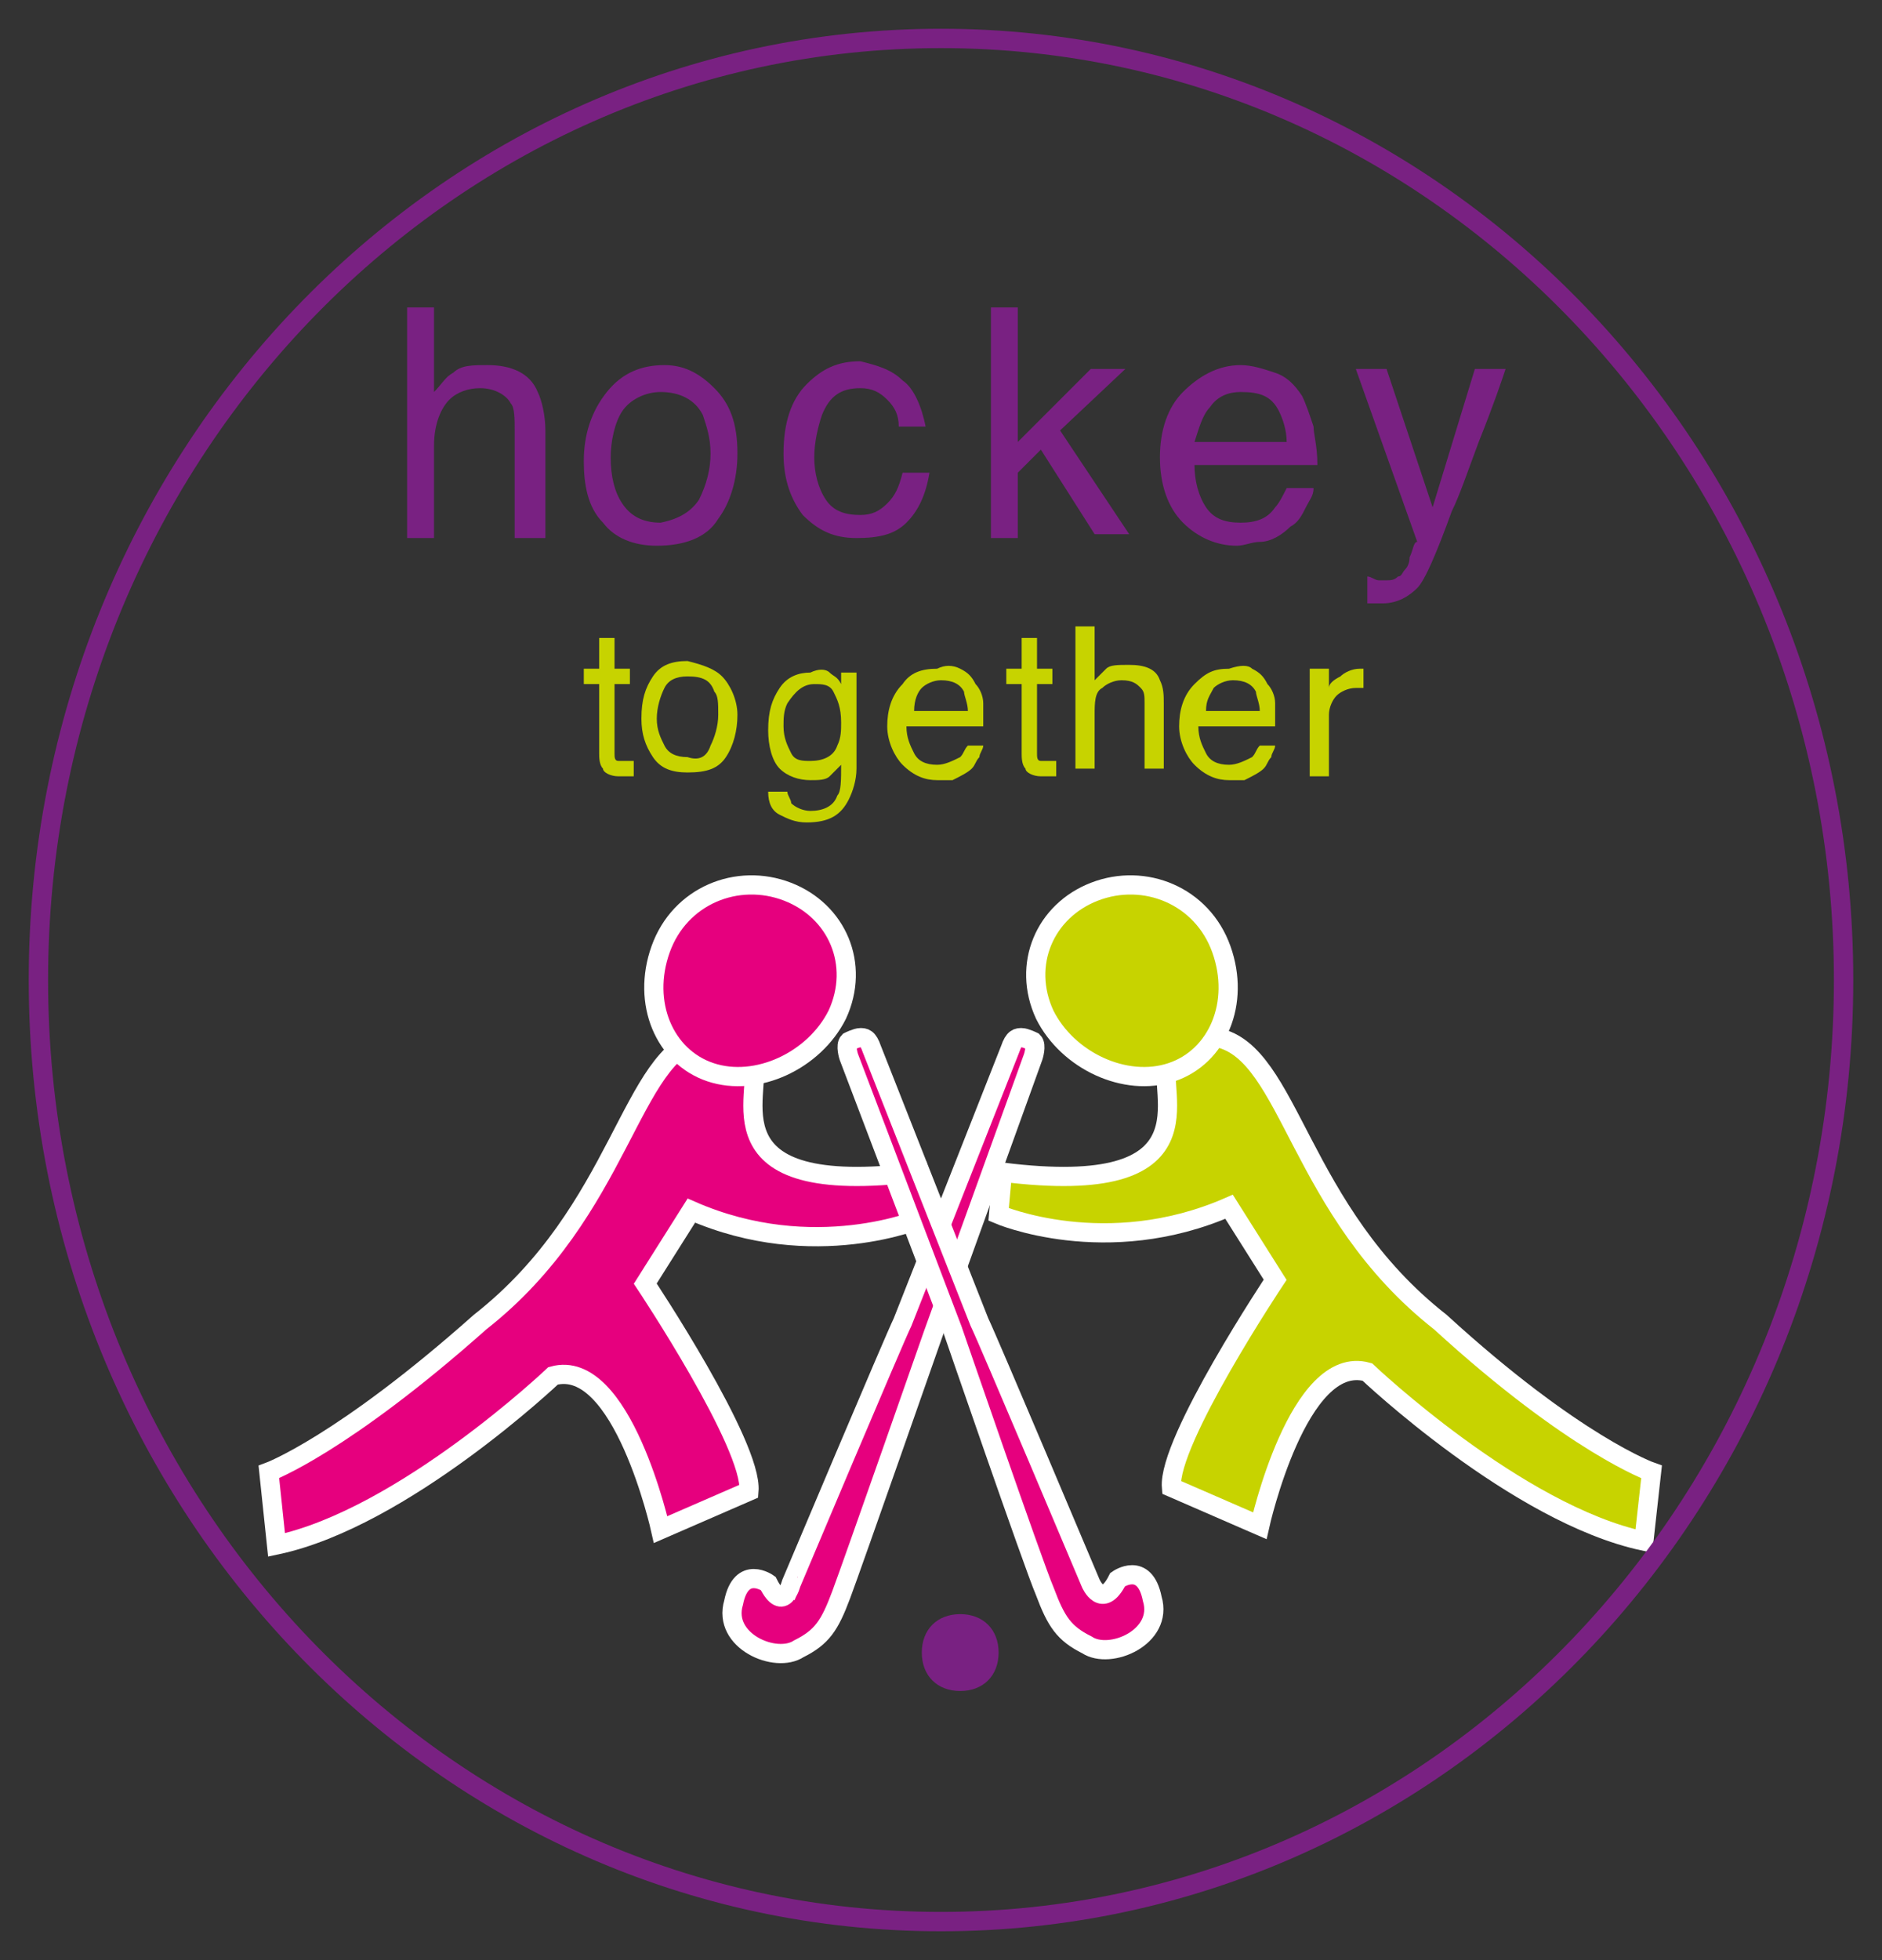 <?xml version="1.0" encoding="utf-8"?>
<!-- Generator: Adobe Illustrator 22.0.1, SVG Export Plug-In . SVG Version: 6.00 Build 0)  -->
<svg version="1.1" id="Calque_1" xmlns="http://www.w3.org/2000/svg" xmlns:xlink="http://www.w3.org/1999/xlink" x="0px" y="0px"
	 viewBox="0 0 49 51" style="enable-background:new 0 0 49 51;" xml:space="preserve">
<rect x="0" y="0" width="49" height="51" fill="#333333" stroke="none"/>
<style type="text/css">
	.st0{enable-background:new    ;}
	.st1{fill:#C7D300;}
	.st2{fill:#792182;}
	.st3{fill:#E6007E;stroke:#FFFFFF;stroke-width:0.5;}
	.st4{fill:#E6007E;}
	.st5{fill:none;stroke:#FFFFFF;stroke-width:0.5;}
	.st6{fill:#C7D300;stroke:#FFFFFF;stroke-width:0.5;}
	.st7{fill:none;stroke:#792182;stroke-width:0.504;}
</style>
<g>
	<g>
		<g class="st0">
			<path class="st1" d="M15.5,16.6h0.5v0.8h0.4v0.4h-0.4v1.8c0,0.1,0,0.2,0.1,0.2c0,0,0.1,0,0.2,0c0,0,0,0,0.1,0s0.1,0,0.1,0v0.4
				c-0.1,0-0.1,0-0.2,0c-0.1,0-0.1,0-0.2,0c-0.2,0-0.4-0.1-0.4-0.2c-0.1-0.1-0.1-0.3-0.1-0.4v-1.8h-0.4v-0.4h0.4V16.6z"/>
		</g>
		<g class="st0">
			<path class="st1" d="M18.8,17.6c0.2,0.2,0.4,0.6,0.4,1c0,0.4-0.1,0.8-0.3,1.1c-0.2,0.3-0.5,0.4-1,0.4c-0.4,0-0.7-0.1-0.9-0.4
				c-0.2-0.3-0.3-0.6-0.3-1c0-0.5,0.1-0.8,0.3-1.1c0.2-0.3,0.5-0.4,0.9-0.4C18.3,17.3,18.6,17.4,18.8,17.6z M18.5,19.4
				c0.1-0.2,0.2-0.5,0.2-0.8c0-0.3,0-0.5-0.1-0.6c-0.1-0.3-0.3-0.4-0.7-0.4c-0.3,0-0.5,0.1-0.6,0.3c-0.1,0.2-0.2,0.5-0.2,0.8
				c0,0.3,0.1,0.5,0.2,0.7c0.1,0.2,0.3,0.3,0.6,0.3C18.2,19.8,18.4,19.7,18.5,19.4z"/>
		</g>
		<g class="st0">
			<path class="st1" d="M21.6,17.5c0.1,0.1,0.2,0.1,0.3,0.3v-0.3h0.4v2.5c0,0.3-0.1,0.6-0.2,0.8c-0.2,0.4-0.5,0.6-1.1,0.6
				c-0.3,0-0.5-0.1-0.7-0.2c-0.2-0.1-0.3-0.3-0.3-0.6h0.5c0,0.1,0.1,0.2,0.1,0.3c0.1,0.1,0.3,0.2,0.5,0.2c0.3,0,0.6-0.1,0.7-0.4
				c0.1-0.1,0.1-0.4,0.1-0.8c-0.1,0.1-0.2,0.2-0.3,0.3c-0.1,0.1-0.3,0.1-0.5,0.1c-0.3,0-0.6-0.1-0.8-0.3c-0.2-0.2-0.3-0.6-0.3-1
				c0-0.5,0.1-0.8,0.3-1.1c0.2-0.3,0.5-0.4,0.8-0.4C21.3,17.4,21.5,17.4,21.6,17.5z M21.7,18c-0.1-0.2-0.3-0.2-0.5-0.2
				c-0.3,0-0.5,0.2-0.7,0.5c-0.1,0.2-0.1,0.4-0.1,0.6c0,0.3,0.1,0.5,0.2,0.7s0.3,0.2,0.5,0.2c0.3,0,0.6-0.1,0.7-0.4
				c0.1-0.2,0.1-0.4,0.1-0.6C21.9,18.4,21.8,18.2,21.7,18z"/>
		</g>
		<g class="st0">
			<path class="st1" d="M25,17.4c0.2,0.1,0.3,0.2,0.4,0.4c0.1,0.1,0.2,0.3,0.2,0.5c0,0.1,0,0.3,0,0.6h-2c0,0.3,0.1,0.5,0.2,0.7
				s0.3,0.3,0.6,0.3c0.2,0,0.4-0.1,0.6-0.2c0.1-0.1,0.1-0.2,0.2-0.3h0.4c0,0.1-0.1,0.2-0.1,0.3c-0.1,0.1-0.1,0.2-0.2,0.3
				c-0.1,0.1-0.3,0.2-0.5,0.3c-0.1,0-0.2,0-0.4,0c-0.3,0-0.6-0.1-0.9-0.4c-0.2-0.2-0.4-0.6-0.4-1c0-0.4,0.1-0.8,0.4-1.1
				c0.2-0.3,0.5-0.4,0.9-0.4C24.6,17.3,24.8,17.3,25,17.4z M25.2,18.5c0-0.2-0.1-0.4-0.1-0.5c-0.1-0.2-0.3-0.3-0.6-0.3
				c-0.2,0-0.4,0.1-0.5,0.2s-0.2,0.3-0.2,0.6H25.2z"/>
		</g>
		<g class="st0">
			<path class="st1" d="M26.6,16.6H27v0.8h0.4v0.4H27v1.8c0,0.1,0,0.2,0.1,0.2c0,0,0.1,0,0.2,0c0,0,0,0,0.1,0s0.1,0,0.1,0v0.4
				c-0.1,0-0.1,0-0.2,0s-0.1,0-0.2,0c-0.2,0-0.4-0.1-0.4-0.2c-0.1-0.1-0.1-0.3-0.1-0.4v-1.8h-0.4v-0.4h0.4V16.6z"/>
		</g>
		<g class="st0">
			<path class="st1" d="M28,16.3h0.5v1.4c0.1-0.1,0.2-0.2,0.3-0.3c0.1-0.1,0.3-0.1,0.6-0.1c0.4,0,0.7,0.1,0.8,0.4
				c0.1,0.2,0.1,0.4,0.1,0.6v1.7h-0.5v-1.7c0-0.2,0-0.3-0.1-0.4c-0.1-0.1-0.2-0.2-0.5-0.2c-0.2,0-0.4,0.1-0.5,0.2
				c-0.2,0.1-0.2,0.4-0.2,0.7v1.4H28V16.3z"/>
		</g>
		<g class="st0">
			<path class="st1" d="M32.6,17.4c0.2,0.1,0.3,0.2,0.4,0.4c0.1,0.1,0.2,0.3,0.2,0.5c0,0.1,0,0.3,0,0.6h-2c0,0.3,0.1,0.5,0.2,0.7
				s0.3,0.3,0.6,0.3c0.2,0,0.4-0.1,0.6-0.2c0.1-0.1,0.1-0.2,0.2-0.3h0.4c0,0.1-0.1,0.2-0.1,0.3c-0.1,0.1-0.1,0.2-0.2,0.3
				c-0.1,0.1-0.3,0.2-0.5,0.3c-0.1,0-0.2,0-0.4,0c-0.3,0-0.6-0.1-0.9-0.4c-0.2-0.2-0.4-0.6-0.4-1c0-0.4,0.1-0.8,0.4-1.1
				s0.5-0.4,0.9-0.4C32.3,17.3,32.5,17.3,32.6,17.4z M32.8,18.5c0-0.2-0.1-0.4-0.1-0.5c-0.1-0.2-0.3-0.3-0.6-0.3
				c-0.2,0-0.4,0.1-0.5,0.2c-0.1,0.2-0.2,0.3-0.2,0.6H32.8z"/>
		</g>
		<g class="st0">
			<path class="st1" d="M34.2,17.4h0.4v0.5c0-0.1,0.1-0.2,0.3-0.3c0.1-0.1,0.3-0.2,0.5-0.2c0,0,0,0,0,0c0,0,0.1,0,0.1,0v0.5
				c0,0-0.1,0-0.1,0c0,0,0,0-0.1,0c-0.2,0-0.4,0.1-0.5,0.2c-0.1,0.1-0.2,0.3-0.2,0.5v1.6h-0.5V17.4z"/>
		</g>
	</g>
	<g>
		<g class="st0">
			<path class="st2" d="M10.6,8h0.7v2.2c0.2-0.2,0.3-0.4,0.5-0.5c0.2-0.2,0.5-0.2,0.9-0.2c0.6,0,1.1,0.2,1.3,0.7
				c0.1,0.2,0.2,0.6,0.2,1V14h-0.8v-2.8c0-0.3,0-0.6-0.1-0.7c-0.1-0.2-0.4-0.4-0.8-0.4c-0.3,0-0.6,0.1-0.8,0.3
				c-0.2,0.2-0.4,0.6-0.4,1.2V14h-0.7V8z"/>
		</g>
		<g class="st0">
			<path class="st2" d="M18.6,10.1c0.4,0.4,0.6,0.9,0.6,1.7c0,0.7-0.2,1.3-0.5,1.7c-0.3,0.5-0.9,0.7-1.6,0.7c-0.6,0-1.1-0.2-1.4-0.6
				c-0.4-0.4-0.5-1-0.5-1.6c0-0.7,0.2-1.3,0.6-1.8s0.9-0.7,1.5-0.7C17.8,9.5,18.2,9.7,18.6,10.1z M18.2,13c0.2-0.4,0.3-0.8,0.3-1.2
				c0-0.4-0.1-0.7-0.2-1c-0.2-0.4-0.6-0.6-1.1-0.6c-0.4,0-0.8,0.2-1,0.5c-0.2,0.3-0.3,0.8-0.3,1.2c0,0.5,0.1,0.9,0.3,1.2
				c0.2,0.3,0.5,0.5,1,0.5C17.7,13.5,18,13.3,18.2,13z"/>
		</g>
		<g class="st0">
			<path class="st2" d="M23.5,9.9c0.3,0.2,0.5,0.7,0.6,1.2h-0.7c0-0.3-0.1-0.5-0.3-0.7c-0.2-0.2-0.4-0.3-0.7-0.3
				c-0.5,0-0.8,0.2-1,0.7c-0.1,0.3-0.2,0.7-0.2,1.1c0,0.4,0.1,0.8,0.3,1.1c0.2,0.3,0.5,0.4,0.9,0.4c0.3,0,0.5-0.1,0.7-0.3
				c0.2-0.2,0.3-0.4,0.4-0.8h0.7c-0.1,0.6-0.3,1-0.6,1.3c-0.3,0.3-0.7,0.4-1.3,0.4c-0.6,0-1-0.2-1.4-0.6c-0.3-0.4-0.5-0.9-0.5-1.6
				c0-0.8,0.2-1.4,0.6-1.8s0.8-0.6,1.4-0.6C22.8,9.5,23.2,9.6,23.5,9.9z"/>
		</g>
		<g class="st0">
			<path class="st2" d="M25.8,8h0.7v3.5l1.9-1.9h0.9l-1.7,1.6l1.8,2.7h-0.9l-1.4-2.2l-0.6,0.6V14h-0.7V8z"/>
		</g>
		<g class="st0">
			<path class="st2" d="M33.2,9.7c0.3,0.1,0.5,0.3,0.7,0.6c0.1,0.2,0.2,0.5,0.3,0.8c0,0.2,0.1,0.5,0.1,1h-3.2c0,0.4,0.1,0.8,0.3,1.1
				c0.2,0.3,0.5,0.4,0.9,0.4c0.4,0,0.7-0.1,0.9-0.4c0.1-0.1,0.2-0.3,0.3-0.5h0.7c0,0.2-0.1,0.3-0.2,0.5s-0.2,0.4-0.4,0.5
				c-0.2,0.2-0.5,0.4-0.8,0.4c-0.2,0-0.4,0.1-0.6,0.1c-0.5,0-1-0.2-1.4-0.6c-0.4-0.4-0.6-1-0.6-1.7c0-0.7,0.2-1.3,0.6-1.7
				s0.9-0.7,1.5-0.7C32.6,9.5,32.9,9.6,33.2,9.7z M33.5,11.5c0-0.3-0.1-0.6-0.2-0.8c-0.2-0.4-0.5-0.5-1-0.5c-0.3,0-0.6,0.1-0.8,0.4
				c-0.2,0.2-0.3,0.6-0.4,0.9H33.5z"/>
		</g>
		<g class="st0">
			<path class="st2" d="M38.4,9.6h0.8c-0.1,0.3-0.3,0.9-0.7,1.9c-0.3,0.8-0.5,1.4-0.7,1.8c-0.4,1.1-0.7,1.8-0.9,2
				c-0.2,0.2-0.5,0.4-0.9,0.4c-0.1,0-0.2,0-0.2,0s-0.1,0-0.2,0v-0.7c0.1,0,0.2,0.1,0.3,0.1s0.1,0,0.2,0c0.1,0,0.2,0,0.3-0.1
				c0.1,0,0.1-0.1,0.2-0.2c0,0,0.1-0.1,0.1-0.3c0.1-0.2,0.1-0.4,0.2-0.4l-1.6-4.5h0.8l1.2,3.6L38.4,9.6z"/>
		</g>
	</g>
	<path class="st3" d="M7,38.3c0,0,1.9-0.7,5.5-3.9c3.7-2.9,3.9-7,5.8-7.4l1.3,0.6c0.3,0.8-1.3,3.6,4.3,2.9l0.1,1.2
		c0,0-2.8,1.2-6-0.2l-1.2,1.9c0,0,2.8,4.2,2.7,5.4l-2.3,1c0,0-1-4.5-2.8-4c0,0-3.9,3.7-7.2,4.4L7,38.3z"/>
	<path class="st4" d="M21.8,26.4c-0.6,1.2-2.1,1.9-3.3,1.5c-1.2-0.4-1.8-1.8-1.3-3.2c0.5-1.4,2-2,3.3-1.5
		C21.8,23.7,22.4,25.1,21.8,26.4"/>
	<path class="st5" d="M21.8,26.4c-0.6,1.2-2.1,1.9-3.3,1.5c-1.2-0.4-1.8-1.8-1.3-3.2c0.5-1.4,2-2,3.3-1.5
		C21.8,23.7,22.4,25.1,21.8,26.4z"/>
	<path class="st6" d="M43,38.3c0,0-2-0.7-5.5-3.9c-3.7-2.9-3.9-7-5.8-7.4l-1.3,0.6c-0.3,0.8,1.3,3.6-4.3,2.9L26,31.6
		c0,0,2.8,1.2,6-0.2l1.2,1.9c0,0-2.8,4.2-2.7,5.4l2.3,1c0,0,1-4.5,2.8-4c0,0,3.9,3.7,7.2,4.4L43,38.3z"/>
	<path class="st1" d="M27.2,26.4c0.6,1.2,2.1,1.9,3.3,1.5c1.2-0.4,1.8-1.8,1.3-3.2c-0.5-1.4-2-2-3.3-1.5
		C27.2,23.7,26.6,25.1,27.2,26.4"/>
	<path class="st5" d="M27.2,26.4c0.6,1.2,2.1,1.9,3.3,1.5c1.2-0.4,1.8-1.8,1.3-3.2c-0.5-1.4-2-2-3.3-1.5
		C27.2,23.7,26.6,25.1,27.2,26.4z"/>
	<path class="st2" d="M26,43c0,0.6-0.4,1-1,1s-1-0.4-1-1s0.4-1,1-1S26,42.4,26,43"/>
	<path class="st7" d="M48,25.5C48,12,37.5,1,24.5,1S1,12,1,25.5S11.5,50,24.5,50S48,39,48,25.5z"/>
	<g>
		<path class="st3" d="M26.9,27.5c0,0,0.1-0.3,0-0.4c0,0-0.2-0.1-0.3-0.1c-0.1,0-0.2,0-0.3,0.3l-2.8,7.1c-0.2,0.4-2.9,6.8-2.9,6.8
			S20.4,42,20,41.2c0,0-0.7-0.5-0.9,0.5c-0.3,1,1.1,1.6,1.7,1.2c0.6-0.3,0.8-0.6,1.1-1.4s2.4-6.8,2.4-6.8L26.9,27.5z"/>
		<path class="st3" d="M22.1,27.5c0,0-0.1-0.3,0-0.4c0,0,0.2-0.1,0.3-0.1c0.1,0,0.2,0,0.3,0.3l2.8,7.1c0.2,0.4,2.9,6.8,2.9,6.8
			s0.3,0.7,0.7-0.1c0,0,0.7-0.5,0.9,0.5c0.3,1-1.1,1.6-1.7,1.2c-0.6-0.3-0.8-0.6-1.1-1.4c-0.3-0.7-2.4-6.8-2.4-6.8L22.1,27.5z"/>
	</g>
</g>
</svg>
